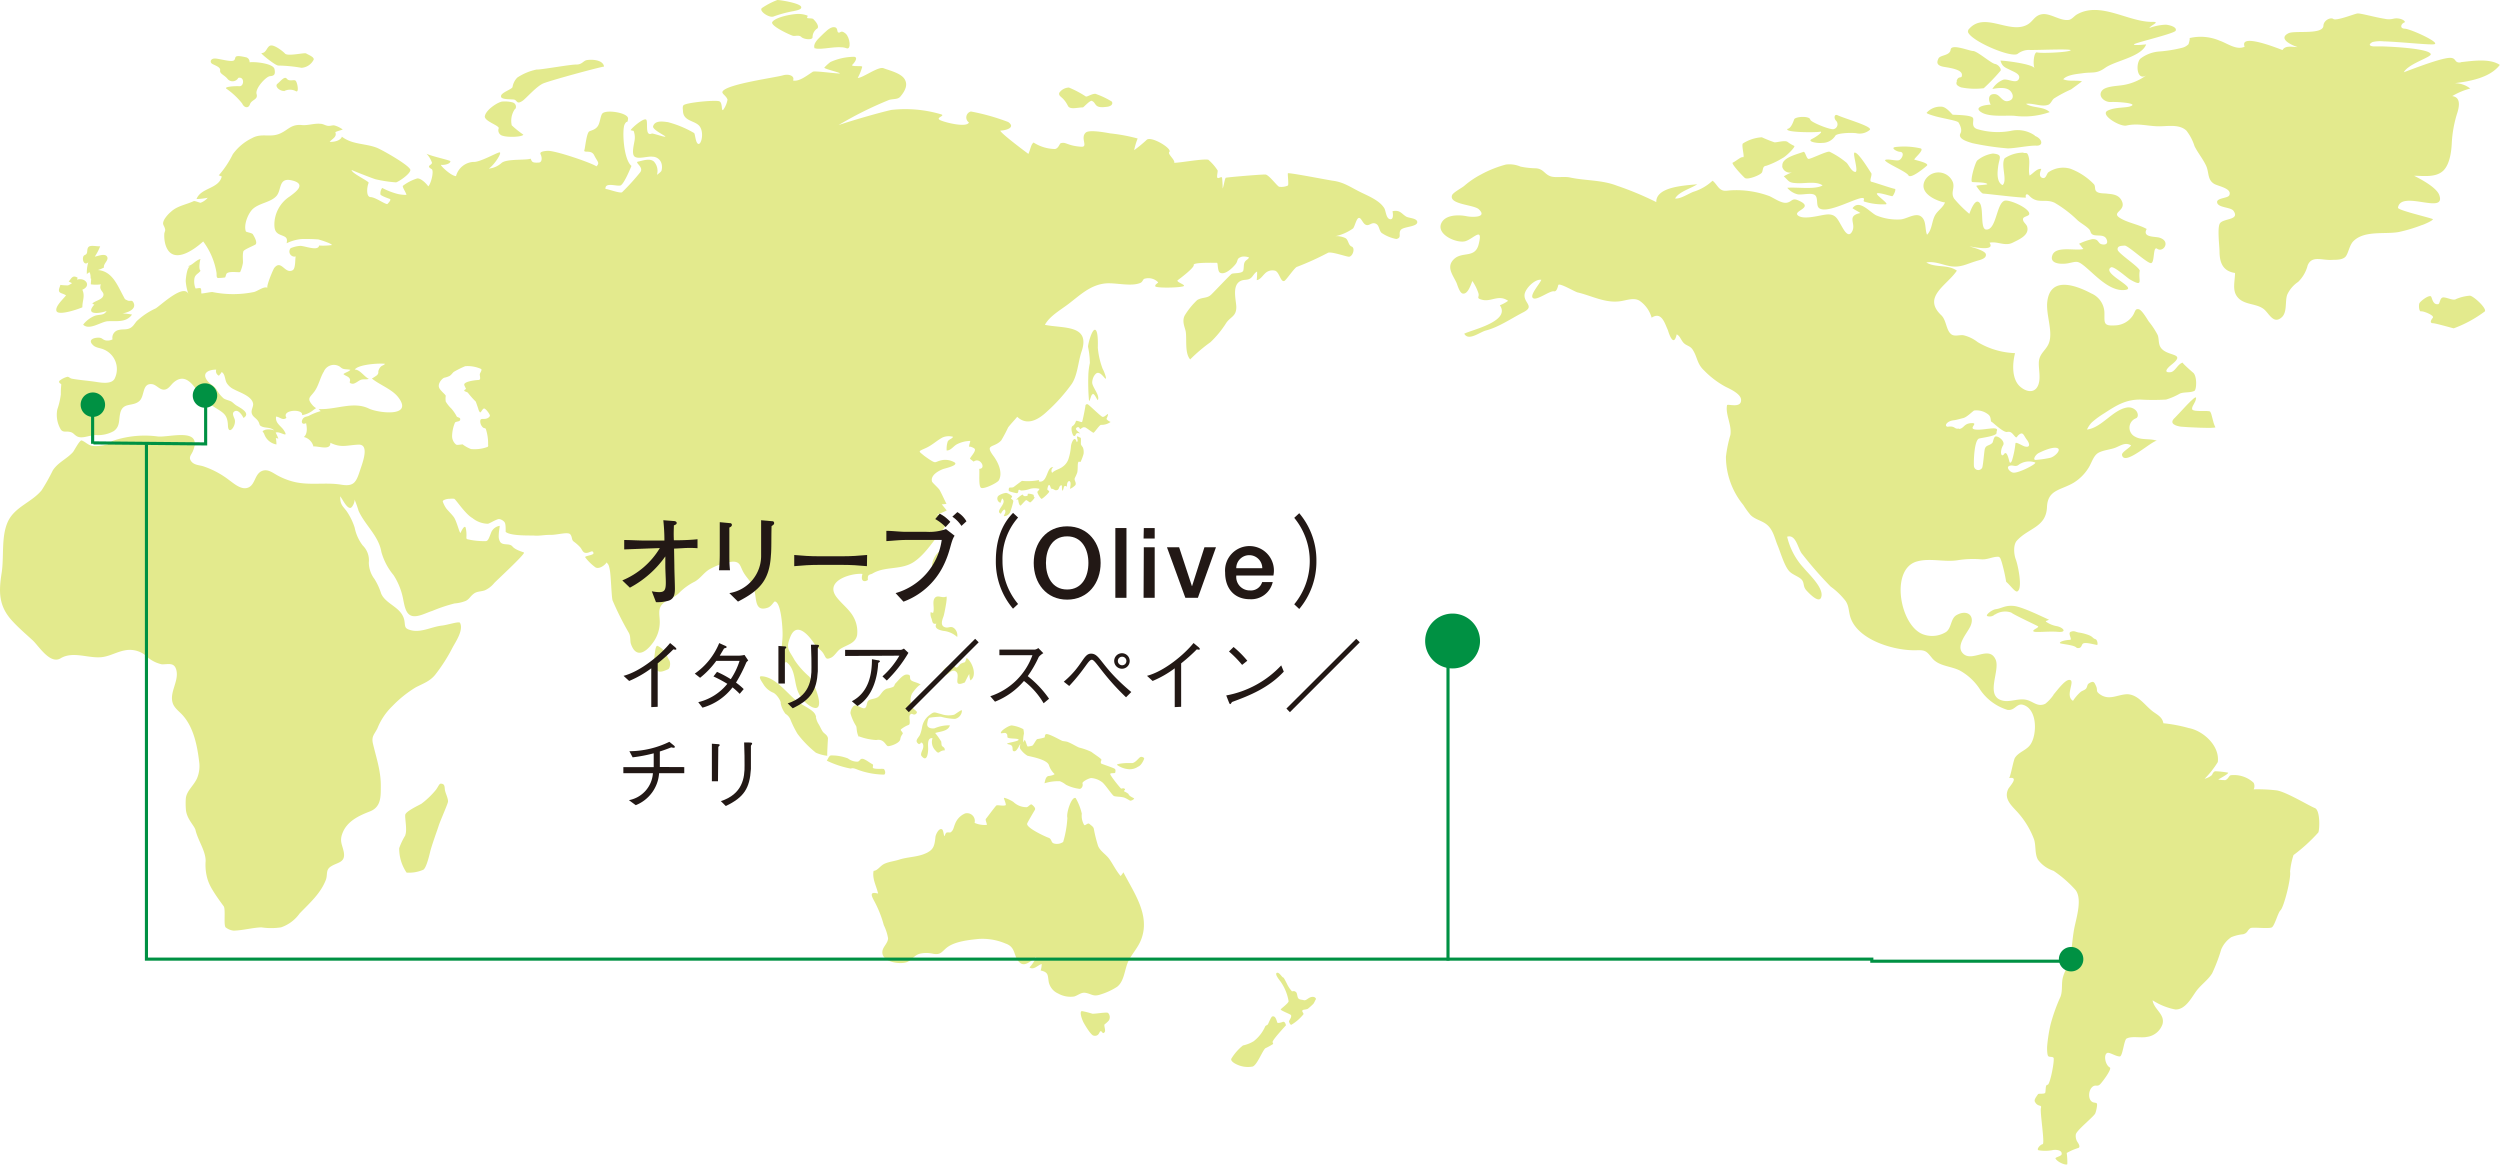 <svg id="レイヤー_1" data-name="レイヤー 1" xmlns="http://www.w3.org/2000/svg" viewBox="0 0 409.2 190.75"><defs><style>.cls-1{fill:#e3ea8d;}.cls-2{fill:#009143;}.cls-3{fill:none;stroke:#009143;stroke-width:0.51px;}.cls-4{fill:#221815;}</style></defs><path class="cls-1" d="M396,49.64c.2-.34,1.33-1.26,1.84-1.16.26.05.25,1.44,1.22,1.31.35,0,.24-1.18.95-1.11s1.57.57,2,.27a7.15,7.15,0,0,1,2.24-.55c.48-.06,2.78,2,2.48,2.56a19.81,19.81,0,0,1-5.1,2.78c-.44-.09-2.91-.82-3.43-.84s-.33-.49,0-.88-1.55-1.13-1.92-1.06-.4-1.1-.27-1.32"/><path class="cls-1" d="M39,12.75a1.06,1.06,0,0,1-1.75.17c-.53-.66-1.32-.84-1.22-1.4s-.92-.83-1.31-1.08-.28-.8.35-.86,2.84.67,3.25.28-.28-1,2-.47a.78.78,0,0,1,.53.81c.72-.13,3.88.15,4.08,1.11s-.12,1.1-.75,1.16-2.46,2-2.18,2.93-.82.89-1.09,1.67-1,.52-1.27-.13a12.14,12.14,0,0,0-2.57-2.41c-.47-.34,1.33-.46,2.12-.42s.86-1.64-.19-1.36"/><path class="cls-1" d="M46.49,14.89c-.8,0-1.57-.8-1.08-1.18s1.15-1.32,1.54-.82,1.11.1,1.41.3.64,2,.1,1.75a2.06,2.06,0,0,0-2,0"/><path class="cls-1" d="M45.44,10.69c-.39,0-2.93-2-2.62-2,.83,0,.86-1.2,1.55-1.25s2.06,1.06,2.26,1.31c.42.54,3.24-.19,3.49,0s1.31.54,1.23,1a2.4,2.4,0,0,1-2,1.35,23.65,23.65,0,0,0-3.93-.37"/><path class="cls-1" d="M10.8,48.34c-.7-.46-1.43-.26-1.05-1.3a3.24,3.24,0,0,0,.13-.41,7.71,7.71,0,0,0,1.25.08c.07,0,.76-.37.63-.39s-.36-.2-.52-.23c.47-.53.62-1.13,1.46-.64a1.65,1.65,0,0,1-.1.32c1.4-.41,2.42,1,.88,1.65.47,1.06,0,1.76,0,2.87,0,.06-3.92,1.53-4.24.61-.26-.75,1.16-2,1.57-2.56"/><path class="cls-1" d="M14.83,45.57a2.45,2.45,0,0,0-.15-1c-.1,0-.48.22-.46.37a5.9,5.9,0,0,1,.23-2c-.61.55-1-.25-.84-.87.12-.41.42-.27.58-.58s0-.85.37-1.12,1.41,0,1.84-.06A9.2,9.2,0,0,1,15.52,42c.47-.05,1.64-.59,2,0s-.65,1.15-.5,1.78a4.91,4.91,0,0,1-1,.42c2.36.19,3.18,2.46,4.19,4.31.28.52.16.43.64.66s.72-.18,1,.36c.56,1.1-1,1.65-1.81,1.77a10.2,10.2,0,0,1,1.57.19c-1,1.38-2.55,1-4,1.09-1.13.1-3,1.55-4,.56a4.6,4.6,0,0,1,1.93-1.46c.68-.24,1.49,0,1.91-.78-1.16.44-3.62.72-2-1.05-.12,0-.23-.12-.35-.16.43-.44,1.45-.6,1.75-1.15.42-.78-.77-.91-.34-2a5.64,5.64,0,0,1-1.64,0c0-.28.05-.61.05-.93"/><path class="cls-1" d="M85.66,22.05c-.28.41-2.59.43-3.31.19A.92.92,0,0,1,81.63,21c.12-.47-2.42-1.16-2.27-2,.21-1.1,2.3-2.4,2.92-2.38a5,5,0,0,1,1.58.13c.71.18.71,1,.39,1.14a3.4,3.4,0,0,0-.49,2.62,16.52,16.52,0,0,0,1.9,1.53"/><path class="cls-1" d="M82,15.8c.06.48,1.21.42,2.06.49.65.05.42.91,1.46.22.57-.37,2.34-2.45,3.46-2.88,1.57-.6,9.25-2.67,9.89-2.73C98.69,9.7,96.67,9.71,96,9.85c-.52.11-.76.73-1.65.71-1.13,0-6,.9-6.51.82a9,9,0,0,0-3.17,1.32,2.87,2.87,0,0,0-.78,1.55c-.11.39-2,.93-1.88,1.55"/><path class="cls-1" d="M133.34,7.94c-.3-.64.33-1.37,1-2s1.45-1.53,2.17-1.5.4.78.73.89.37-.49,1.14.14,1,2.78.15,2.42c-1.33-.53-4.16.38-5.17,0"/><path class="cls-1" d="M133.13,3.14c.48.45.93,1.11.69,1.49A1.72,1.72,0,0,0,133,6.06c.05.56-1.44.39-1.83,0s-1-.11-1.38-.2S126,4.22,126.41,3.6c.58-.85,3.45-1.35,4.36-1.32a4.34,4.34,0,0,1,1.39.27c.14.06-.17.34,0,.41s.8,0,1,.18"/><path class="cls-1" d="M130,1.8a19.8,19.8,0,0,0-3.41.91c-.72.26-2.56-1-1.81-1.44A12.19,12.19,0,0,1,127.24,0c.5,0,3.61.5,3.88,1.09.18.41-.48.57-1.15.71"/><path class="cls-1" d="M178.87,64.52c-.3,0-.44,1.17-.62,1.09a34.71,34.71,0,0,1-.11-4.25,10.7,10.7,0,0,1,.25-1.94,14.06,14.06,0,0,0-.3-2.66c0-.49.63-2.87,1.15-2.78s.47,2.31.45,2.93a12.8,12.8,0,0,0,.8,3.48c.17.26.65,1.5.51,1.59s-.73-1-1.33-.95c-.32,0-.87.68-.9,1.58,0,.47.56,1.26.82,1.86s.18.94.09,1-.47-1-.81-1"/><path class="cls-1" d="M177.58,69.93c.47.23,1.26.91,1.41.9s1-1.34,1.25-1.29a2.47,2.47,0,0,0,1.55-.48c-.09,0-.75-.37-.66-.55s.33-.78.18-.73-.57.53-.86.45-2.22-2-2.42-2.06a.28.28,0,0,0-.37.25c0,.18-.46,2.54-.55,2.65s-.92-.34-1-.14-.17.56-.56.81,0,1.62.26,1.63.23-.31.41-.43.51,0,.58,0-.74-.52-.69-.77a.39.39,0,0,1,.34-.26c.26,0,.3.36.36.33.24-.13.48-.42.79-.27"/><path class="cls-1" d="M170.13,80c0,.17-.18.3-.31.47s.5,1.14.65,1.18,1.26-1,1.26-1.18-.32-.23-.3-.39.12-.7.29-.7.27.59.37.61c.55.06.5.38,1,.2.32-.11.24-.85.73-.73a3.58,3.58,0,0,0,.06.88c.35-.29.09-1.09.75-.68,0-.23,0-.81.37-.93.41.13.16.91.15,1.29a2.81,2.81,0,0,0,.88-.63c.18-.45-.24-.72-.11-1.13a9,9,0,0,0,.39-.87c.17-.63,0-1.61.24-1.81.09-.06.26.1.33,0a8,8,0,0,0,.48-1.29,2.31,2.31,0,0,0-.09-1c-.07-.16-.34-.42-.35-.64s.05-1-.05-1-.55-.31-.58-.19c-.06.27.28.7-.05.91-.31-1.2-.86,0-.94.62a9.13,9.13,0,0,1-.37,2,2.54,2.54,0,0,1-1,1.41c-.54.42-1.26.52-1.72,1a.66.66,0,0,1,.2-.92c-1.12-.22-.9,2.68-2.37,2.32,0-.08,0-.15.05-.23a9.44,9.44,0,0,1-2.8.14c-.07,0-1.14.83-1.37,1s-.76,0-.78.21-.13.43.14.52a10.06,10.06,0,0,0,1.14.29c.32,0,.24-.51.31-.54.22-.07.22.08.43.1a4.56,4.56,0,0,0,1.5-.29,3,3,0,0,1,1.41,0"/><path class="cls-1" d="M166.68,81.75c-.11-.06-.3.11-.32,0a3.84,3.84,0,0,1,1-.8c.08,0,.14.2.26.24a.89.89,0,0,0,.56-.06c.06,0,0-.25.08-.32a2.2,2.2,0,0,1,.88.17c.12.06,0,.3.17.39s-.56.85-.69.86-.53-.39-.66-.37-.84.89-.91.89c-.3,0-.4-1-.4-1"/><path class="cls-1" d="M164.27,82.16a.57.57,0,0,0-.25-.58s-.25.65-.25.72a.72.72,0,0,1-.46-1c.15-.32,1.08-.63,1.41-.62a2.32,2.32,0,0,1,.93.52c.09.12-.26.39-.13.46s.35.21.34.39a12.33,12.33,0,0,1-.55,1.86,1.14,1.14,0,0,1-.94.57c-.25,0,.39-.54.13-1-.18-.29-.64.48-.65.61-.91-.31.32-1.2.42-1.92"/><path class="cls-1" d="M107,108.63c.1-.48.17-3.16.64-2.91a3.3,3.3,0,0,1,1.4,1.3,8.61,8.61,0,0,0,.52,1.08c.23.37.13,1.31-.23,1.46s-1.13.51-1.51.34a1.49,1.49,0,0,1-.82-1.27"/><path class="cls-1" d="M66.33,136.69c.35-.78-.08-2.76,0-3.32s2.07-1.49,2.63-1.8a13.46,13.46,0,0,0,2.4-2.3c.35-.47.53-1,.78-1,.67,0,.62.49.68,1s.6,1.52.5,2-1.29,3.16-1.51,3.87-1.14,3.18-1.42,4.36-.72,2.73-1.15,2.88a5.85,5.85,0,0,1-2.69.45,7,7,0,0,1-1.21-4,10.79,10.79,0,0,1,1-2.09"/><path class="cls-1" d="M133.54,117.34a3.33,3.33,0,0,0,.39,1.09c.27.41.44.87.71,1.28s.75.52.88,1.11c0,.25-.18,2.89-.1,2.89a6.46,6.46,0,0,1-1.88-.51,17.16,17.16,0,0,1-3-3.08,16.56,16.56,0,0,1-1.11-2.21,2,2,0,0,0-.86-1.07,4,4,0,0,1-.79-1.74c.14-.21-.66-1.58-1.34-1.77a3.53,3.53,0,0,1-1.42-1.22c-.16-.32-1.08-1.45-.38-1.42,2.3.09,4.2,2.85,5.89,4.14.72.55,2.4,1.28,2.84,2a1.83,1.83,0,0,1,.21.5"/><path class="cls-1" d="M135.34,124.5c.25-.44.37-.76.64-.85a7.44,7.44,0,0,1,2.81.49,2.5,2.5,0,0,0,1.52.53c.35,0,.4-.33.65-.44.43-.2,1.3.59,1.82.84.31.15-.11.58.2.68.58.2,1.65,0,1.73.16.29.44.18.82,0,.88a12.93,12.93,0,0,1-4.15-.74c-1-.41-1-.31-1.34-.25a15.63,15.63,0,0,1-3.9-1.3"/><path class="cls-1" d="M140.54,120.58c-.42-.92-.25-1.47-.43-1.77a7.85,7.85,0,0,1-.91-2.07,1.7,1.7,0,0,1,.55-1.21c.48-.32,1.4.59,1.81.37s.23-1,.64-1.27,1.15-.22,1.61-.62.61-1,1.37-1.3a4.94,4.94,0,0,0,1-.27c.3-.21.2-.4.41-.6.43-.42,1.16-1.44,1.82-1.43.85,0,.36.52.67.88s1.2.39,1.67.83c-.26-.25-1.39,1.25-1.47,1.41a2.38,2.38,0,0,0,.12,2.31c.21.38,1,.62.53,1s-.65-.32-1,.21c-.21.3.2,1.5-.22,1.61a4.63,4.63,0,0,0-1.19.68c-.24.2.09.28.24.65.06.17-.3.33-.4,1s-1.61,1.16-2,1.14-.62-1.27-1.93-1a9.64,9.64,0,0,1-2.82-.6"/><path class="cls-1" d="M150.69,121.68c-.13,0-.19.19-.33.09-.76-.51,0-1,.23-1.52a6.11,6.11,0,0,0,.34-1.24,3.09,3.09,0,0,1,1.26-2c.78-.61.76-.39,1.83-.14a3.73,3.73,0,0,0,2.14.12c.22-.08,1.35-1,1.29-.65a1.44,1.44,0,0,1-1.15,1.33,9.35,9.35,0,0,1-2.3-.36,14.2,14.2,0,0,0-1.81.16c-.27,0-.38.64-.42,1-.08.77.84.81,1.19.74a6,6,0,0,1,2.52-.49c-.28,1-1.64,1-2.41,1.26a12.16,12.16,0,0,1,1,1.42,5.19,5.19,0,0,0,.06.58c.14.34.56.28.5.84-1,0-.85.82-1.53,0a1.94,1.94,0,0,1-.46-2c-.9-.1-.73,1.15-.72,1.71s-.14,2.39-1.09,1.2c-.17-.22,0-.62.16-1,.26-.55.14-1.2-.26-1.19"/><path class="cls-1" d="M155.32,110.16a3.21,3.21,0,0,1-.41.27c-.78.34-1-.09-.41-.84a2,2,0,0,1,1.52-.73c.23,0,.25.44.58.41.15,0,.5-.55.68-.64.85-.41.56.07.94-.94.9.6,1.8,2.92.62,3.68a3.16,3.16,0,0,1-.18-1c0-.21-.74,1.33-.72,1.32-2.14.94-.73-1-1.38-1.68-.46-.47-.85-.15-1.24.14"/><path class="cls-1" d="M156.67,104.26a3.93,3.93,0,0,0-2.3-1c-.6-.14-1.54-.36-1.1-1.18-.68.15-.64-.34-.79-.82a1.77,1.77,0,0,1-.15-1.07c.11.06.29.09.39.14.31-.71-.19-1.81.27-2.43s1.25.08,1.88-.25c.32-.17-.34,3-.42,3.19-.25.68-.64,1.69.4,1.87.49.08.87-.34,1.43.22a1.55,1.55,0,0,1,.39,1.37"/><path class="cls-1" d="M164.64,120c-.19-.1-.79.08-.82,0-.11-.38,1.39-1.31,1.81-1.26a5.6,5.6,0,0,1,1.87.61,3.39,3.39,0,0,1,.1.74,5,5,0,0,0-.12,1.38c.06.13.14-.48.3-.28s.31,1,.46,1a4.17,4.17,0,0,0,.7-.13c.23-.06.65-1.07.87-1.09a8.92,8.92,0,0,0,1.14-.25c.13-.06,0-.45.27-.55.4-.17,2.5,1.07,2.69,1.11s.61.08.79.14c.62.22,1.37.7,1.92.94a10.49,10.49,0,0,1,2,.7c.82.62,1.77,1.17,1.66,1.36s-.16.5,0,.58,1.89.65,2.15.82.12.5.11.65-.78,0-.82.21,1.39,2,1.74,2.36c.14.12.34-.12.61.06s-.25.34-.07.43a3.44,3.44,0,0,1,.71.42c.08.4.92.67.93.75s-.38.39-.67.35c0,0-.65-.38-.89-.47-.52-.21-1.48-.15-1.77-.3s-1.5-2-1.94-2.27a3.34,3.34,0,0,0-1.73-.66c-.4,0-1.55.61-1.46.87.15.48-.2.93-.49.9a6.87,6.87,0,0,1-2.21-.67,3.76,3.76,0,0,0-1-.58,7.38,7.38,0,0,0-2.52.34c.11-.41.18-1.15.72-1.2s1-.27.92-.33a3.37,3.37,0,0,1-.92-1.47c-.36-.93-3-1.37-3.5-1.51a3.69,3.69,0,0,1-1.2-1.16c-.16-.33.12-.75,0-.7s-.49,1.12-.94,1.13-.2-.52-.39-.84-.74-.26-.8-.4,2-.4,1.87-.67-1.81-.06-1.83-.43c0-.18,0-.48-.19-.58"/><path class="cls-1" d="M185.4,124.9c-.1,0-.85,0-1,0-.33,0-1.65.11-1.57.3a3.86,3.86,0,0,0,2,.71,2.41,2.41,0,0,0,1.45-.42c.56-.19,1-1.23,1-1.35s-.4-.38-.68-.19-.73.85-1.23.94"/><path class="cls-1" d="M151.9,139.48c.93-.51,1.08-1.18,1.21-2.43,0-.37.55-1.57,1.07-1.31.24.12.28.9.38,1.13.14-.13.16-.43.33-.56s.56,0,.72-.08c.47-.34.47-.81.73-1.41a3,3,0,0,1,1.64-1.68,1.27,1.27,0,0,1,1.54,1.55,4.13,4.13,0,0,0,2,.33c.06-.2-.3-.82-.14-1s1.24-1.66,1.67-2.15c.16-.19,1.08.12,1.55-.07.15-.07-.26-1-.28-1.17s1.16.34,1.57.65a3.09,3.09,0,0,0,2.13.84c.3,0,.63-.6.88-.42s.66.58.49.86-1.23,2.08-1.27,2.26c-.14.74,3.41,2.32,3.59,2.33.52.31.27.78.87.93a1.77,1.77,0,0,0,1.44-.27,17.26,17.26,0,0,0,.69-3.95c-.23-.67.66-3.57,1.36-3.23a9.18,9.18,0,0,1,1,2.55,3,3,0,0,0,.38,1.84c.17.22.58-.42.87-.16s.61.42.71.77a22.83,22.83,0,0,0,.71,2.85c.4.91,1.3,1.36,1.86,2.16s1.11,1.93,1.83,2.75a5.65,5.65,0,0,0,.45-.61c1.71,3.33,4.32,6.88,3,10.74-.48,1.45-1.46,2.41-2.14,3.71s-.66,3.37-1.91,4.3a10.76,10.76,0,0,1-2.71,1.25c-1.19.4-1.4-.08-2.43-.27-.72-.13-1.2.4-1.88.6a4.12,4.12,0,0,1-2.61-.49,2.67,2.67,0,0,1-1.54-1.88c-.19-1.12,0-1.6-1.33-1.89a3,3,0,0,0,.17-1.07c-.61.19-1.32,1.06-2,.57a6,6,0,0,0,1.12-1.7c-.7.43-1.74,1.62-2.59,1-1.28-1-.58-2.58-2.46-3.22a9.73,9.73,0,0,0-4.32-.75c-1.6.16-4,.4-5.29,1.44-.86.71-1,1.2-2.19,1a4.88,4.88,0,0,0-2.28,0c-.82.25-1.24,1-2,1.34-1.19.48-4.24,0-4.06-1.73.08-.79.91-1.32.93-2.16a8.08,8.08,0,0,0-.7-2.15,18.34,18.34,0,0,0-1.53-3.87c-.54-1-.83-1.65.6-1.29-.27-1.22-1-2.42-.74-3.71.72-.07,1.07-.87,1.85-1.2s1.56-.39,2.32-.64c1.25-.41,2.6-.41,3.84-.83a6.3,6.3,0,0,0,.79-.33"/><path class="cls-1" d="M177.27,167.18c-.34-.73-.56-1.71-.16-1.68a13.6,13.6,0,0,1,1.67.42c.37.07,2.35-.31,2.59-.12a1,1,0,0,1,.11,1.25,4.16,4.16,0,0,1-.67.61c-.18.17.22,1,0,1.28-.38.49-.41-.34-.74-.11-.13.1-.24.87-1.08.68-.49-.1-1.61-2.07-1.73-2.33"/><path class="cls-1" d="M211,167.29c-.09-.29.5-.73.3-1.15-.22-.2-1.78-.77-1.67-.93s1.26-1,1.29-1.33a7.9,7.9,0,0,0-1.3-3.19c-.32-.41-1-1.28-.63-1.45s.83.69,1,.73.38.54.63,1a4.73,4.73,0,0,0,.85,1.29c.15,0,.33-.11.59.07s.21.42.35.88.54.37,1,.5.77-.57,1.5-.54c.34,0,.56.29.46.42s-.22.49-.41.73a11.43,11.43,0,0,1-.86.77c-.21.16-.81.16-.88.25-.2.26.14.39.14.66a7.21,7.21,0,0,1-2,1.74c-.19,0-.33-.37-.36-.49"/><path class="cls-1" d="M209.15,167.44a2.29,2.29,0,0,0,.82-.18c.39-.13.51.54.51.56s-2,2.16-2.16,2.65c-.09.14.11.32.06.41a9.88,9.88,0,0,1-1.25.69c-.49.36-1.33,2.72-2.09,3a4.2,4.2,0,0,1-2.62-.35c-.55-.25-1-.61-.88-.92a8.21,8.21,0,0,1,1.91-2.18,5.65,5.65,0,0,0,1.75-.69,6.21,6.21,0,0,0,1.9-2.45c.08-.13.37-.2.44-.33s.52-1.22.69-1.27c.68-.21.73,1,.92,1.07"/><path class="cls-1" d="M153.64,93.11c-.17.31-.19.65-.32.74s-.19-.3-.35-.61-.44-.54-.41-.8a3.6,3.6,0,0,1,.33-1.09,3.27,3.27,0,0,1,1.1-1.27c.27-.16.67,0,.65.32,0,.55-.39,1.2-.41,1.6a5.12,5.12,0,0,1-.59,1.11"/><path class="cls-1" d="M285.62,29.15c-.34-.28-2.33-2.39-2-2.53.63-.3,1.34-1,1.68-.89s-.34-2.06,0-2.26a6.48,6.48,0,0,1,3.08-1,21.38,21.38,0,0,0,2.08.83c.49,0,1.71-.37,2.12-.08a5.89,5.89,0,0,0,1.1.66c.27.13-1.35,1.74-1.92,2a13.2,13.2,0,0,1-2.67,1.26c-.6.05-.48.6-.68,1.06s-2.38,1.27-2.78.94"/><path class="cls-1" d="M291.74,27.24a1.09,1.09,0,0,1,.29-.91c.65-.75,2.24-1.13,3.15-1.47.31-.12.48,1.13.85,1.15s2.94-1.28,3.42-1.18a13.69,13.69,0,0,1,2.8,1.81c.33.32.8,1.44,1.41,1.5s-.44-3-.13-3.15c.59-.22,2.49,3,2.74,3.32s-.42,1.35.07,1.45,3.5,1.14,3.8,1.15-.22,1.17-.41,1.2-2.3-.7-2.51-.44,2.14,1.76,1.42,1.77a10.21,10.21,0,0,1-3.52-.45c-.2-.13.07-.33-.05-.5-.44-.65-5.87,2.67-7.31,1.58-.57-.44-.1-1.72-.71-2.15s-2.19.06-2.88-.13a3.17,3.17,0,0,1-1.63-1.05c1.54-.15,4.56.34,5.78-.39-.93-.71-2.83-.32-4-.36-1.57-.06-1.37-.22-2.35-1.13a8.76,8.76,0,0,1,1.48-.7,1.29,1.29,0,0,1-1.75-.92"/><path class="cls-1" d="M308.56,26.22c.23-.32,1.79.17,2.27,0s1-1.29.18-1.37c-.48,0-1.63-.63-.8-.78a12.17,12.17,0,0,1,4.16.22c.71.26-1.29,1.78-1,1.85.55.16,2.5.59,2,1-.16.15-2.62,2.24-3,1.56s-4.11-2.14-3.82-2.56"/><path class="cls-1" d="M334.1,27.69s0,0,0-.05c-.76-.05-1.29.76-1.9,1.09-.26-1,.14-2.13-.17-3.14-.25-.83-.43-.4-.9-.61a5.63,5.63,0,0,0-3,.92c-.7,1.1.51,3.65-.35,4.4-1-.48-.85-2.08-.73-3,.18-1.48.87-2-.85-2.17a5.18,5.18,0,0,0-2.59,1.16c-.39.54-1.14,3.24-.83,3.49.1.08,2.27,0,2.5.35.1.15-1.91.16-1.8.32.42.61.89,1.23,1.14,1.24.48,0,7.15.85,7,.61s0-.79.49-.3c1.4,1.5,2.6.43,4.21,1.2a19.35,19.35,0,0,1,3.76,2.88c.59.5,1.29.86,1.84,1.41.32.32.21.67.58.89.6.37,1.89-.14,2.29.76.34.73-.12,1-.79.84s-.43-.89-1.53-.84a9.45,9.45,0,0,0-2.18.77c.26.21.49.62.73.84-1.21.38-4.49-.57-5.08,1s1.73,1.52,2.64,1.33c1.35-.28,1.47-.43,2.58.46,1.67,1.35,4,4.06,6.44,3.94,2.87-.15-3.77-2.7-2.07-3.72.46-.27,2.71,1.78,3.13,2,2.29,1.31,1.29.13,1.57-1.42.1-.54-3.56-2.85-3.62-3.48s.59-.62,1.15-.66,3.68,2.92,4.32,2.87.28-2.86,1-2.36c1,.72,2.32-1.23.37-1.81-.74-.22-2.85,0-2.08-1.42-1.28-.72-2.8-.94-4.1-1.64-2.15-1.16,1.06-1.2-.07-3.13-.49-.83-1.37-.92-2.21-1-.53-.09-1.32,0-1.77-.31s-.18-.82-.47-1.23a10.4,10.4,0,0,0-3.89-2.56,4.24,4.24,0,0,0-3.59.6c-.31.28-.38,1.13-1,.9s-.32-1.05-.16-1.42"/><path class="cls-1" d="M357,69.84c-.76-.1-2.13-.47-1-1.48.58-.53,3.54-4,3.46-3.2s-.8,1.38-.64,1.85,2.76.11,2.94.37c.33.47.4,1.7.85,2.54.14.26-4.95,0-5.57-.08"/><path class="cls-1" d="M326.52,100.57a1.22,1.22,0,0,1-1.27.26c-.25-.22.78-1,1.37-1.11,1-.12,1.55-.68,3-.54s5.11,2,5.66,2.2c.31.11-.55.21-.4.37a4.33,4.33,0,0,0,1.73.73c1.11.2,1.81,1.08.23.94s-3.72.17-4-.08,1.05-.64.72-.84-4-1.9-4.35-2.23a3,3,0,0,0-2.63.3"/><path class="cls-1" d="M337.17,105.26c-.08-.21.65-.48,1.64-.53.47,0-.43-1.11.13-1.32s.74,0,1.25.11a7.68,7.68,0,0,1,1.69.43c.75.3.59.51,1.13.68.3.1.43,1,.21.93-.8-.14-2.14-.55-2.38-.11-.14.25-.2.58-.58.62s-.35-.08-.58-.21c-.63-.34-2.46-.47-2.51-.6"/><path class="cls-1" d="M336.12,113.7c1-1.21,2.12-2.69,2.78-2.37s-.9,2.62.41,3.38a7,7,0,0,1,1.22-1.43c.24-.21.61-.28.87-.52s.2-.7.48-.88c.83-.54.92-.19,1.19.39.35.74-.12.82.63,1.36,1.51,1.08,2.83.08,4.42,0,1.89,0,3,1.94,4.39,2.92.72.5,1.44.89,1.59,1.83a24.69,24.69,0,0,1,4.16.79c2.31.43,5.09,2.85,4.75,5.56a14.77,14.77,0,0,1-2.16,2.74,3,3,0,0,0,1.2-.61c.05-.07.23-.61.58-.62a14.1,14.1,0,0,1,2.07.23c.11.21-1.59,1.07-1.61,1.13a6.72,6.72,0,0,0,1.16.09c.48-.19.57-.71.88-.8a4.71,4.71,0,0,1,3.75,1.24,1.21,1.21,0,0,1,0,1.07,26.12,26.12,0,0,1,3.75.17c1.5.2,5.33,2.53,6.26,2.89s.78,3.63.57,4a27.5,27.5,0,0,1-4.06,3.7,12.58,12.58,0,0,0-.56,2.71c.2,1-1,5.81-1.58,6.34-.4.37-.93,2.47-1.39,2.77s-3.19-.08-3.52.14c-.56.39-.43.79-1.2,1a6.73,6.73,0,0,0-1.94.48,4.61,4.61,0,0,0-1.64,2,27.42,27.42,0,0,1-1.48,3.9c-.69,1.14-1.89,1.91-2.66,3s-1.78,3-3.38,2.93a10.48,10.48,0,0,1-3.71-1.5c.2,1.49,2.06,2.26,1.62,3.9a3.11,3.11,0,0,1-2.55,2.09c-1,.21-2.48-.18-3.33.27-.43.23-.64,2.92-1.11,2.93-.69,0-1.68-.74-2.06-.57-.65.29-.3,2,.42,2.37.4.2-1.06,2.19-1.56,2.73s-.81-.07-1.39.55-.62,2.05.16,2.4c.29.13.57.05.68.24s-.12,1.28-.28,1.62c-.26.54-3.09,2.78-3.17,3.43a1.83,1.83,0,0,0,.34,1.34c.26.41.35.74.09.86a9.84,9.84,0,0,0-1.92.83,11.23,11.23,0,0,1,.1,1.84c-.15.22-1.57-.27-1.93-.93-.12-.21.91-.35,1-.69.13-.78-1.12-.8-1.61-.66a6.68,6.68,0,0,1-2.14,0c-.47-.1.24-.94.64-1s-.47-5.29-.28-5.92-.55-.1-1-1.06c-.17-.37.42-1,.51-1.19s1.15.05,1.21-.3c.1-.55,0-1.27.37-1.25s1.09-3.53,1-4.33c-.06-.36-.7-.15-.89-.36s-.2-1.12-.19-1.53a25.73,25.73,0,0,1,.55-3.59,28.67,28.67,0,0,1,1.64-4.6c.4-1.09.1-2.21.43-3.3.25-.86.73-1.62,1-2.52.44-1.72.48-3.46.79-5.19s1.42-4.94.24-6.47a19.35,19.35,0,0,0-3.59-3.13,5.22,5.22,0,0,1-2.57-1.84c-.54-1-.28-2.28-.64-3.35a13.9,13.9,0,0,0-2.92-4.66c-1-1.06-2-2.1-1.28-3.57.22-.41,1.85-2.07.1-1.76.24,0,.72-2.94,1-3.34.66-1,2-1.24,2.6-2.28,1-1.62,1.07-5.63-1.24-6.36-1.1-.36-1.36,1-2.6.81a8.34,8.34,0,0,1-4.44-3.26,9.23,9.23,0,0,0-3.36-3.18c-1.49-.75-3.39-.68-4.51-2-.89-1.09-1.06-1.38-2.52-1.32-3.51.14-9.63-1.59-10.87-5.38-.32-1-.21-1.8-.79-2.68a12.19,12.19,0,0,0-2.45-2.36,63,63,0,0,1-4.63-5.29c-.73-.81-1-3.34-2.49-2.87a11.27,11.27,0,0,0,2.71,5.11c.83,1,3,3,2.93,4.45-.13,1.68-1.88-.11-2.47-.75s-.34-1.19-.73-1.71-1.45-.83-2-1.36c-.85-.78-1.52-3.17-2-4.32s-.71-2.56-1.8-3.43c-.8-.64-1.88-.8-2.63-1.54a15,15,0,0,1-1.19-1.65,12.51,12.51,0,0,1-2.84-7.88,21.32,21.32,0,0,1,.73-3.57c.27-1.64-.84-3.33-.55-4.87.06-.3,2.34.59,2.3-.87,0-1-1.84-1.8-2.55-2.16a14.49,14.49,0,0,1-3.51-2.67c-1.18-1.09-1.06-2.15-1.86-3.39-.41-.64-1-.63-1.46-1.09s-.59-1.15-1.16-1.42c-.46,2.08-1.18.21-1.44-.7C272.5,53,272,50.9,270.34,52a5,5,0,0,0-2-2.79c-1-.57-2.21,0-3.26.11-2.4.3-4.6-.93-6.87-1.46-.48-.12-3.05-1.67-3.16-1.18s-.31,1.08-.68,1c-.75-.14-3.11,1.8-3.54,1-.3-.58,1.25-2.3,1.45-2.88-1-.19-2.64,1.41-2.74,2.43-.14,1.39,1.72,1.89-.18,2.87-2.08,1.07-4,2.43-6.16,3-1,.26-2.84,1.79-3.53.52,1.21-.64,7.65-2,5.83-4.65a6.5,6.5,0,0,0,1.35-.73c-1.57-1.1-2.74.21-4.24-.17-1.09-.28-.42-.4-.62-1.07A7.92,7.92,0,0,0,241,46c-.24.52-.69,2.14-1.53,2.06-.58-.06-.91-1.45-1.11-1.86-.62-1.28-1.68-2.56-.35-3.81s3.41-.09,4-2.34c.8-3.08-.79-1-2.13-.58s-4.73-1-4-2.86c.63-1.53,2.94-1.47,4.18-1.22.91.19,3.45.24,2-1.13-.81-.78-4.93-.77-4.39-2.3.17-.47,1.63-1.21,2-1.54a14.26,14.26,0,0,1,2.76-1.87,18.29,18.29,0,0,1,4.07-1.62,4.62,4.62,0,0,1,2.38.34,14,14,0,0,0,2.56.28c1.21.12,1.33.92,2.31,1.29.81.31,2.25,0,3.22.21,2.58.55,5.22.38,7.7,1.35a51,51,0,0,1,6.43,2.68c-.06-2.61,5-2.72,6.71-2.92-1.06.71-3,1.2-3.63,2.33.82.12,2.15-.77,3-1.1a8,8,0,0,0,3.13-1.81c.53.38.84,1.12,1.38,1.45s1,.15,1.67.12a15.62,15.62,0,0,1,6.26.95c.77.34,2,1.24,2.85,1.08s.83-.82,1.82-.4c3,1.27-1.14,1.71.08,2.55,1,.66,3.48-.1,4.52-.21,1.56-.18,1.86.71,2.53,1.86.37.64,1.14,2.14,1.77.84s-1-2.46,1.31-2.95c-.41-.3-.88-.49-1.28-.79,1.11-1.55,2.87.7,3.9,1.18a8.92,8.92,0,0,0,3.86.66c1,0,2.5-1.16,3.44-.5s.61,2.14,1,3c.89-.86.74-2.38,1.44-3.39.46-.67,1.24-1.15,1.5-1.92-.05.16-4.66-1.07-3.26-3.64a2.54,2.54,0,0,1,4.56.39c.31,1-.41,1.68.19,2.65A19.42,19.42,0,0,0,322.34,35c.17-.45.73-2,1.32-2,1.29.13.28,4.49,1.43,4.57,1.68.13,1.67-4.23,3-4.71.72-.27,4.07,1.18,4.06,2.14,0,.38-.88.41-1,.75-.16.57.52.86.66,1.37.38,1.37-1.29,2.06-2.39,2.61-1.28.63-2.48-.29-3.78,0,1.05,1.5-2.74.66-3.27.6.51.16,2.53.68,2.67,1.26.18.83-1.24,1-1.72,1.19-1.45.44-2.34,1-3.92.82-1.38-.21-2.67-.89-4.1-.64,1.5.92,3.5.27,5,1.34-1.63,2.43-5.71,4.29-2.56,7.29.89.84.79,2.6,1.73,3.18.54.33,1.35,0,1.94.11A6.11,6.11,0,0,1,323.71,56a12.79,12.79,0,0,0,6.11,1.8c-.37,1.49-.53,3.51.33,4.89.7,1.12,2.71,2.12,3.44.4.49-1.14.07-2.65.13-3.83.09-1.54,1.38-2,1.74-3.4.49-1.86-.56-4.36-.37-6.37.42-4.29,4.53-2.89,7.22-1.46a3.53,3.53,0,0,1,2.14,3.1c.05,1.61-.3,2.27,1.74,2.13A3.61,3.61,0,0,0,349,51.79c.52-.69.41-1.33,1.08-1.17.51.12,1.34,1.57,1.63,2a12.88,12.88,0,0,1,1.46,2.22c.26.68.06,1.48.55,2.12,1.14,1.48,4.25.74,1.64,2.79-.49.39-1.41,1.31-.08,1.17.77-.09,1.17-1.38,2-1.57-.21,0,1.62,1.6,1.68,1.64.69.54.59,2.85.2,3-.7.32-1.58.15-2.32.41a10.58,10.58,0,0,1-2.3,1,34.8,34.8,0,0,1-4.21,0c-2.42,0-3.9.94-5.93,2.26a14.12,14.12,0,0,0-2,1.47,4,4,0,0,0-.8,1.18c2.44-.31,4.18-3.22,6.56-3.61a1.63,1.63,0,0,1,1.4.44c.34.3.6,1.13,0,1.35a1.64,1.64,0,0,0-.06,3c1.05.6,2.46.23,3.57.67-.65-.23-5.36,4.28-5.74,2.31-.08-.46,1.23-1.13,1.49-1.57-.91-.55-1.66,0-2.5.35s-2.05.41-2.86.87-1.08,1.62-1.61,2.46A7.52,7.52,0,0,1,339.44,79c-2.14,1.27-4.27,1.12-4.39,4-.14,3.32-3,3.39-4.91,5.47-.69.74-.47,2.4-.2,3.08.33.84,1.19,4.78.27,5.25-.37.19-1.15-1-1.84-1.57a27.84,27.84,0,0,0-.75-3.29c-.11-.25-.17-.8-.58-.81-1,0-1.69.5-2.76.42a16.12,16.12,0,0,0-3.74.13c-2.23.39-4.63-.4-6.81.23-4.48,1.28-2.7,10.91,1.29,12a4.29,4.29,0,0,0,3.51-.47c.92-.66.73-2.15,1.68-2.74,1.72-1,3.09,0,2.32,1.77-.52,1.17-2.46,3.17-1.26,4.46,1.48,1.59,4.26-1.39,5.36,1,.85,1.83-1.9,6.13,1.27,6.77,1.16.23,2.39-.39,3.63-.18s1.94,1.3,3.25.67a6.81,6.81,0,0,0,1.34-1.45M320.7,70.21c.8-.12.73-.87,1.94-.95,1.51-.1-1,1.07,1.15,1.07,1.06,0,2.62-.39,3-.12.19.11,0,.39,0,.56.22.56-2,.82-2.82,1s-.93,3.67-.88,4.47a.72.72,0,0,0,1.33.36c.17-.21.34-2.66.45-3.09.19-.7.72-.51,1.22-1,.2-.2.18-1,.59-1.08.57,0,1.54.87,1.19,1.45-.59,1-.34,2.13.17,1.43s.82,1.3.92,1.39.22,0,.35-.29a14.65,14.65,0,0,0,.58-2.83c0-.35,1.11.38,1.5.49,1,.28.82-.52.36-1.1s-.58-1.29-1.15-.92-.43.78-.81.37-.61-.86-1.25-.72-2.4-1.63-2.58-1.67,0-.72-.45-1.13a3.08,3.08,0,0,0-2.35-.71c-.18,0-1.15,1.08-1.82,1.24-.29.07-1.18.32-1.46.35-1.28.11-1.71,1-1.08,1.07,1.28-.19,1,.43,1.82.3m12.48,5.54a3,3,0,0,0-2.61.33c-.58.53-1,0-1.61.24s.2,1.13.75,1.11c1,0,3.9-1.53,3.47-1.68m2.41-.74c.76-.12,2-1.35,1.22-1.61s-2.51.54-3.05.82-1,1.14-.49,1.12a16.56,16.56,0,0,0,2.32-.33"/><path class="cls-1" d="M292.58,21.09c.56-.06.92-1.08,1.09-1.55s2.53-.62,2.64.05c.06.4,3.25,1.69,3.81,1.55a.82.82,0,0,0,.45-1.33c-.46-.42-.35-1.2.2-.95,1.22.58,6,1.9,5.24,2.43a2.56,2.56,0,0,1-2.2.51c-1-.12-3.25,0-3.42.45a2.52,2.52,0,0,1-2.11,1.14c-.77.1-2.6-.2-1.71-.64s2-1.31,1.27-1.18-5.84.13-5.26-.48"/><path class="cls-1" d="M320.26,13.25c.33-1,.87-.22.87-1s-1.51-1.08-2.85-1.29-1.29-.74-1-1.37,1.87-.43,2-1.46,3,.2,3.68.22,2.93,2,3.56,2.11,1.12.88.92,1.13a31.37,31.37,0,0,1-2.74,2.85,11.68,11.68,0,0,1-3.72-.14c-.86-.35-.82-.61-.67-1.05"/><path class="cls-1" d="M333.06,22.18a4.94,4.94,0,0,0-3.92-.76,11.73,11.73,0,0,1-5.54-.3c-1-.36-.5-1.28-.64-1.76s-2-.53-3.32-.58c-.12,0-1-1.29-1.87-1.32a3,3,0,0,0-2.42,1c0,.13.61.34,1.53.6,1.35.36,3.53.69,3.7,1,.48.81.52,1.39.31,1.76-.51.93,1.24,1.39,1.94,1.61a44.66,44.66,0,0,0,5.79.86c1.23,0,3.51-.5,4.7-.45s1-1.13-.26-1.6"/><path class="cls-1" d="M322.14,5.15a.41.41,0,0,1,.09-.34c2.51-3,6.57.77,9.5-.72,1.07-.53,1.25-1.6,2.57-1.77s2.92,1.13,4.29.94c.53-.07.9-.63,1.37-.9,3.9-2.21,8.44,1.33,12.46,1.22,1.19,0-.43.58-.61,1a8.77,8.77,0,0,1,2.72-.54c1,.12,1.84.52,1.57,1s-6.82,2-6.82,2.23,1.83,0,2,0c-.77,2.05-5,2.64-6.7,3.83-1.4,1-2,.67-3.57.87-1,.14-2.66.25-3.3,1,.93.41,2.06.11,3.06.34.05,0-1.65,1.24-1.79,1.33a21.08,21.08,0,0,0-2.78,1.48c-.34.27-.49.8-.87,1-1.06.47-2.59-.31-3.71-.12,1.15.74,2.84.38,3.87,1.35a12.52,12.52,0,0,1-5.8.6c-1.46-.08-3.94.21-5.24-.49-1.62-.89.39-1.31,1.39-1.33-.45-.83-.41-1.84.73-1.72.81.09,1.14,1.3,2.07,1.14s1-.9.52-1.54c-.64-.86-2.17-.6-3.05-.45a3.76,3.76,0,0,1,1.75-1.5c.74-.25,2.13.71,2.56-.09s-.76-1.19-1.29-1.47c-.86-.44-1.39-.51-1.69-1.58.74,0,5.26.55,5.57,1.25-.29-.65-.11-2.77.44-2.59s5,0,5.46-.33-6.24,0-6.8-.08a3.06,3.06,0,0,0-1.87.65c-1.09.71-7.87-2.21-8.14-3.66"/><path class="cls-1" d="M402.78,10.22c-1.12.12-.66-.71-1.69-.75-1.23-.05-5.19,1.43-7.63,2.36.74-1.43,4.64-2.48,4.4-3-.36-.81-5.27-1.14-7.75-1.23-.65,0-1.24,0-1.4,0-.8,0-1.18-.28-.37-.72a5.37,5.37,0,0,1,1.81-.11c2.55.07,7,.56,8.15.49,1.59-.1-3.71-2.52-4.66-2.56s-.61-.82-.13-1-.66-.91-1.78-.63a3.08,3.08,0,0,1-1.44,0c-1.65-.26-4-.95-4.47-.86-.65.14-3.43,1.24-3.89.9s-1.6.22-1.63,1.09c-.07,1.55-4.71.74-5.72,1.24-1.75.87.42,1.93,1.5,2.27-.81,0-2-.34-2.48.48-.81-.29-7.11-2.85-6.2-.54-1.36.62-2.87-.59-4.11-1a7.89,7.89,0,0,0-4.93-.41c.17-.06-.1.9-.15,1a2.21,2.21,0,0,1-1.07.59,22.47,22.47,0,0,1-3.58.59,5.76,5.76,0,0,0-3.24,1.2c-.8.85-.55,3.73,1,2.7a8.81,8.81,0,0,1-4.4,1.68c-.75.1-2.25.18-2.8.76-.85.9.28,2,1.41,1.94.72-.06,4.14.14,3.41.59s-2.56.15-3.94.81,2,2.69,3.05,2.45c1.85-.41,3.29.06,5.09.12,1.48.05,3.52-.44,4.73.71a8,8,0,0,1,1.33,2.54c.55,1.11,1.35,2.05,1.88,3.17s.19,2.31,1.33,3c.63.39,3,.74,2.48,1.88-.22.48-1.94.41-2,1.07,0,1,2.22.82,2.68,1.46,1.13,1.57-1.67,1.21-2.22,2.07-.44.7-.08,3.6-.06,4.52,0,1.87.52,3.29,2.54,3.59,0,1.24-.47,2.73.3,3.81,1.05,1.49,3.12,1.1,4.4,2.1.88.69,1.61,2.62,3,1.29.86-.85.46-2.57.84-3.64a5.09,5.09,0,0,1,1.79-2.1,5.72,5.72,0,0,0,1.56-2.71c.71-1.7,2.41-.75,4.07-.9.65,0,1.59,0,2.08-.47s.66-1.88,1.3-2.55c1.79-1.85,5.15-1.12,7.44-1.53a24.89,24.89,0,0,0,3.78-1.13c.14,0,2.13-.86,1.78-1-.73-.3-5.73-1.45-5.67-1.85.47-3,7.94,1.25,6.76-2.07-.44-1.24-3-2.6-4.13-3.16,1.58,0,3.66.35,4.87-.92,1-1.08,1.25-3.09,1.31-4.5a19.58,19.58,0,0,1,.94-5c.29-1,.53-2.44-.87-2.62a11.26,11.26,0,0,1,2.95-1.24,4.13,4.13,0,0,0-2.57-.87c2.4-.3,5.8-.86,7.41-3-1.71-1.12-4.5-.64-6.42-.44"/><path class="cls-1" d="M75.75,72.76a5.73,5.73,0,0,0,1.34.74,6.15,6.15,0,0,0,2.72-.35c.11-.08.11-.22.08-.37a7.41,7.41,0,0,0-.38-2.59c-.1-.14-.33-.09-.47-.23-.48-.44-.51-1.16-.34-1.31s.57,0,1-.16c.31-.13.46-.29.49-.46s-.73-1.27-1-1.16-.49.75-.64.61a1.47,1.47,0,0,1-.27-.58c-.09-.27-.21-.64-.41-1.17a13.68,13.68,0,0,1-1.28-1.44c-.14-.15-.55-.2-.6-.34s.32-.23.27-.34-.24-.48-.27-.59c-.14-.53,1.56-.78,2.27-.82.49,0,.3-.42.27-.91,0-.23.42-.69.23-.89a5.3,5.3,0,0,0-2.62-.46,15.56,15.56,0,0,0-1.85.92c-.21.16-.39.48-.71.68a3.78,3.78,0,0,1-.88.29c-.34.12-1.22,1.06-.74,1.79.29.47,1,1,1,1.18a3.08,3.08,0,0,0,0,.93,5.5,5.5,0,0,0,.91,1.14,6.64,6.64,0,0,1,.89,1.3c.06.13.51.17.55.34.16.59-.66.4-.84.67A6,6,0,0,0,74,71.32a1.8,1.8,0,0,0,.64,1.44c.21.16,1-.08,1.16,0M221.58,37.31l0,0a7.7,7.7,0,0,1-3,1.35,3.32,3.32,0,0,1,1.67.33c.49.33.42,1.14,1,1.37s.22,1.53-.4,1.66c-.32.07-3-.93-3.51-.63a47.27,47.27,0,0,1-5,2.27c-.36,0-1.79,2.17-2.11,2.32-.64.29-.82-1.58-1.61-1.69a1.71,1.71,0,0,0-1.6.51c-.38.36-.78,1-1.32,1.05a9.49,9.49,0,0,0,.06-1.4c-.51.26-.67.84-1.12,1.13s-.93.16-1.42.34c-1.66.62-.9,3.07-.86,4.33,0,1.52-.87,1.54-1.62,2.56A16.47,16.47,0,0,1,198.14,56a26.48,26.48,0,0,0-3.33,2.83c-.9-1-.54-3.19-.72-4.51-.08-.61-.73-1.75-.13-2.76a12.31,12.31,0,0,1,2-2.45c.89-.51,1.61-.23,2.29-.89s3.07-3.21,3.35-3.39,1.78,0,1.91-.57,0-1.08.31-1.49c.22-.26.5-.34.62-.63a2.32,2.32,0,0,0-1.14-.13c-1,.3-.56.61-1.07,1.24s-1.72,1.8-2.53,1.39c-.46-.24-.31-1.63-.51-1.62s-3.92-.12-3.8.35-2.45,2.37-2.61,2.49c-.39.3,1.48.79.91,1-.77.26-4.48.31-4.59,0s.55-.56.45-.67a2.21,2.21,0,0,0-2.19-.57c-.26,0-.3.52-.71.69-1.54.64-4-.07-5.69.08-2.49.24-4.17,1.91-6.07,3.36-1.23.94-3.11,2-3.86,3.42,3,.62,7.52-.07,6,4.37-.56,1.65-.64,3.83-1.59,5.28a28.16,28.16,0,0,1-4.1,4.57c-1.38,1.3-3.24,2.37-4.84.83-.48.59-1,1.11-1.49,1.74a22.6,22.6,0,0,1-1.13,2.13c-1.2,1.29-2.79.52-1.23,2.6.72,1,1.53,2.67.84,3.93-.24.42-2.48,1.51-2.92,1.22s-.2-2.48-.29-3.1c1.22,0,.15-2-.91-1.18-.11-.08-.5-.38-.61-.48.13-.35,1-1.21.79-1.59-.08-.18-.93-.53-.94-.32,0-.35.16-.69.21-1a4.92,4.92,0,0,0-2.23.57c-.55.31-.95,1-1.64,1a3.89,3.89,0,0,1,.18-1.49c.22-.37.68-.4.87-.75a2.58,2.58,0,0,0-1.71.1c-1,.53-1.7,1.27-2.78,1.75-1.3.59-1.19.45-.27,1.23.13.1.76.55.88.62,1.23.79.78.36,2.16.1a3,3,0,0,1,2,.41c.61.52-1.86,1-2,1.1-.74.3-2,1-1.73,2,.08.24,1,1,1.25,1.4.4.73.74,1.52,1.12,2.26a6.7,6.7,0,0,1-.77.08l.81,1a17.06,17.06,0,0,1-1.63.71c2.07,0,1.94,1.34.79,2.69-1.42,1.65-2.58,3.63-4.38,4.92-2.13,1.53-4.76.72-6.92,2-.21.13-.5.13-.67.32s-.08.73-.1.75c-.73.46-1.2.05-.88-1-1.8-.18-6.29,1.11-4.24,3.8.85,1.12,2.09,2,2.76,3.23a4.91,4.91,0,0,1,.6,3c-.28,1.4-1.74,1.57-2.77,2.27-.55.37-.92,1.17-1.54,1.43-.82.36-.78,0-1.19-.68s-1.08-.94-1.45-1.54c-1-1.57-3-3.79-4-1.15-.78,1.93-.15,2.13.72,3.75a13,13,0,0,0,2.37,2.67c.78.85,3,6.16.45,5a5,5,0,0,1-2.49-3.19c-.4-1.43-.37-3.28-1.74-4.2-.07.09-.22.18-.28.27-.83-1.58-.22-3.32-.28-5,0-.76-.22-5-1.25-5.15-.2,0-.49.73-1.13,1-2.2.79-1.86-1.4-2.23-2.82-.31-1.24-1.08-1.79-1.72-2.83s-.5-1.87-1.82-1.87A10,10,0,0,0,116,93.26c-.85.56-1.36,1.41-2.28,1.94A9.52,9.52,0,0,0,111.21,97c-.79.84-1.84,1-2.65,1.74-1,.89-.54,2-.57,3.18a5.71,5.71,0,0,1-1.12,3.28c-1.18,1.63-2.75,2.59-3.59.23-.19-.53,0-1.29-.4-1.93a48.08,48.08,0,0,1-2.62-5.24c-.18-.7-.25-3.91-.44-4.94s-.29-.92-.53-1.27c-.26.47-1.24,1.16-1.82.82a8.12,8.12,0,0,1-1.67-1.63c-.21-.29,1.45-.32,1.34-.74-.16-.57-.58,0-1.18,0s-.63-.51-1-.93a6.82,6.82,0,0,0-1-.89c-.47-.32-.23-.72-.61-1.21s-2.17.13-3.4.08c-.9,0-1.71.18-2.39.12s-3.92.11-4.79-.61c0-.79,0-1.35-.2-1.61s-.74-.59-1.08-.46c-.64.22-1.38.7-1.63.74a4.16,4.16,0,0,1-2.53-.93c-1.24-.71-2.75-3.13-3-3.16a3.24,3.24,0,0,0-.69,0,2.28,2.28,0,0,0-1,.22c-.12.08-.18.16-.16.25a4.57,4.57,0,0,0,.49,1c.19.33,1.11,1.17,1.4,1.67.44.77.81,2.37,1,2.46.23-.51.67-1.33.85-.87a5.28,5.28,0,0,1,.12,1.54c0,.18,0,.31.15.35a12,12,0,0,0,3,.31c.39,0,.53-.44.94-1.5a1.82,1.82,0,0,1,1.36-1c0,.19-.06.48-.1.81a7.18,7.18,0,0,0-.06.82,1.78,1.78,0,0,0,.24,1c.45.65,1.5.15,2,.74s1.57.84,1.89,1-4.74,4.82-4.87,5a4.26,4.26,0,0,1-1.52,1.18c-.66.24-1.26.13-1.84.57s-.71.88-1.31,1.17a6.26,6.26,0,0,1-1.81.41A25.81,25.81,0,0,0,70.74,100c-1,.3-2.54,1.2-3.53.73-.83-.4-1-1.63-1.18-2.43a11.07,11.07,0,0,0-1.61-4.16,10.21,10.21,0,0,1-2-3.81c-.44-2.63-2.67-4.37-3.73-6.72A15.49,15.49,0,0,0,58,81.7c.18.28-.3,1.38-.63,1.43-.64.1-1.34-1.51-1.69-1.89,0,1.28.3,1.47,1,2.35a10.15,10.15,0,0,1,1.38,2.8,7,7,0,0,0,1.31,2.89,3.4,3.4,0,0,1,1,2.78,4.54,4.54,0,0,0,.93,2.72,10.46,10.46,0,0,1,1.09,2.38c.78,1.79,3.35,2.2,3.79,4.37.19,1-.1,1.35,1.19,1.65,1.63.37,3.33-.6,4.93-.78,1.06-.12,2.88-.76,3-.44.6,1.19-.71,3.06-1.24,4.06a27.36,27.36,0,0,1-2.81,4.4c-.86,1.09-2,1.46-3.21,2.09a18.79,18.79,0,0,0-3.82,3.07,10.43,10.43,0,0,0-2.44,3.62c-.49,1-1,1.3-.75,2.46.57,2.44,1.35,4.59,1.3,7.16,0,1.7,0,3.3-1.8,4s-3.73,1.59-4.48,3.57c-.52,1.36,0,1.86.23,3.13.28,1.74-1.1,1.6-2.19,2.35-.81.56-.43,1.3-.76,2.16-.86,2.24-2.68,3.81-4.3,5.5A6.16,6.16,0,0,1,46,151.79a10.83,10.83,0,0,1-3.23,0c-1.4.05-3,.49-4.5.54a2.52,2.52,0,0,1-1.35-.55c-.35-.45.05-3-.32-3.46-.25-.35-1.19-1.59-1.89-2.78A7.61,7.61,0,0,1,34,144a8.17,8.17,0,0,1-.34-3.07c0-1.67-1.23-3.29-1.66-5.06-.19-.77-1.51-1.85-1.58-3.49a11.38,11.38,0,0,1,0-1.74c.16-1.22,1.21-1.95,1.81-3.2a5.19,5.19,0,0,0,.4-2.5c-.31-2.69-.86-5.77-2.72-7.86-.55-.62-1.33-1.14-1.62-1.95-.62-1.77,1-3.59.59-5.39-.32-1.38-1.29-1-2.37-1a5.37,5.37,0,0,1-2.67-1.45,4.12,4.12,0,0,0-3.44-.83c-1.21.22-2.29.87-3.51,1.07-2.25.37-4.89-1.06-7,.24-1.73,1-3.57-2.08-4.58-3s-2.26-2-3.27-3.1C-.25,99.21-.21,96.86.26,93.83c.43-2.66-.1-5.9,1-8.38s3.92-3.2,5.56-5.21A32,32,0,0,0,8.64,77c.85-1.32,2.3-1.88,3.3-3,.21-.24,1.1-2,1.43-1.91.63.24,1.06.79,1.77.9a6.73,6.73,0,0,0,2.4-.24c.47-.14.58-.46,1-.62a16.36,16.36,0,0,1,7.29-.69c1.91.2,7.45-1.6,5.72,2.46-.26.59-.73.94-.26,1.59s1.37.64,1.94.82a14.28,14.28,0,0,1,4.27,2.27c.85.61,2.07,1.72,3.19,1.2s1-2.28,2.27-2.72c.91-.32,1.71.35,2.45.75a11.12,11.12,0,0,0,2.89,1.1c2.52.56,5.09,0,7.6.43,2,.32,2.39-.39,3-2.26.34-1.08,1.71-4.39-.23-4.3s-2.83.57-4.6-.31c.1,1.34-2,.51-2.77.61a2.11,2.11,0,0,0-1.57-1.55c.62-.51.53-1.52.37-2.27-.71.34-.85-.25-.52-.73.23-.33.62-.33.92-.44a9.68,9.68,0,0,1,2-.8c-.11-.07-.25-.27-.37-.34,2.77.18,5.67-1.33,8.24-.08,1.45.71,7.2,1.47,4.93-1.69-1-1.44-3.06-2.11-4.43-3.22a7.88,7.88,0,0,0,.83-.54c.37-.4.14-.53.27-.8a1.4,1.4,0,0,1,.35-.59c.2-.22.53-.24.7-.48-1-.13-4.38.1-4.95.94.86,0,1.52,1.15,2.3,1.52-.41.16-.87,0-1.31.16s-1,.75-1.47.63c-.7-.17-.07-.37-.38-.87-.19-.32-.75-.43-1-.7.33-.28.82-.35,1.14-.69-.37-.11-.78-.06-1.14-.16s-.52-.37-.77-.47a1.78,1.78,0,0,0-2.43.9c-.62,1-.84,2.32-1.56,3.29s-1.27,1.08-.31,2.2c.61.71.82.31.16.81a3.91,3.91,0,0,1-1.85.84c.23-1.09-3.44-.91-2.56.44-.61.51-1.09-.16-1.7-.2-.17,1.11.84,1.53,1.31,2.3.85,1.37-.72,0-1.38.32a8.07,8.07,0,0,1,.45,1c-.11-.06-.3-.07-.42-.13a6.46,6.46,0,0,1,.1,1.07,2.58,2.58,0,0,1-2-1.7c-.22-.52-.51-.4.15-.7a2.48,2.48,0,0,1,1.47.1c-.57-.55-1.38-.37-1.95-.61s-.34-.33-.62-.83-.79-.71-1-1.13c-.38-.71.27-1.28.11-1.91-.29-1.16-2.19-1.74-3.09-2.23a2.8,2.8,0,0,1-1.18-1c-.36-.55-.26-1.54-.87-1.85-.07.23-.33.42-.42.61a.81.81,0,0,1-.46-1c-1.18,0-2.45.51-1.45,1.82.43.55,1.07.82,1.5,1.42a5.08,5.08,0,0,0,1.19,1.49c.44.26.92.3,1.29.53.19.12.53.48.84.65.56.34,2.36,1.23,1.1,2-.21-.4-.8-1.4-1.42-1.11s-.1,1,0,1.43c.2,1.07-1.07,2.6-1.13.94-.07-1.88-.76-2.1-2.28-3.07a10.93,10.93,0,0,1-3-3c-1-1.35-2.13-2.28-3.61-1-.5.43-.87,1.19-1.61,1.18s-1.22-.81-1.92-.9c-1.66-.2-1.17,1.93-2.07,2.75-1.1,1-2.71.13-3.14,2-.27,1.12,0,2.17-1.06,2.93a5.24,5.24,0,0,1-2.91.65c-1.11,0-2.29.7-3.16.18-.49-.3-.53-.59-1.18-.71s-1,.13-1.4-.35a4.7,4.7,0,0,1-.59-3.31,12.1,12.1,0,0,0,.58-2.48.29.29,0,0,0,0,.09,13.25,13.25,0,0,1,.07-1.67c0-.21-.43-.17-.34-.59a3.31,3.31,0,0,1,1.36-.7c.22,0,.41.25.7.31,1.24.23,2.58.32,3.84.51.88.13,2.74.5,3.21-.59A3.48,3.48,0,0,0,17,57.21c-.53-.25-1.29-.27-1.73-.68-.92-.83-.09-1.25.82-1.26.66,0,.59.27,1.17.44a1.8,1.8,0,0,0,1.16-.16A1.29,1.29,0,0,1,19.49,54c.59-.15,1.13,0,1.71-.25S22,53,22.38,52.56a11.65,11.65,0,0,1,3.08-2.07c.73-.39,4.78-4.34,5.43-2.23A8.22,8.22,0,0,1,30.4,46c0-.3.2-2.39.72-2.36-.12,0-.26-.06-.4-.06.82-.18,1.3-1,2.11-1.19-.06,0-.4,1.67,0,1.92-.35.51-.83.55-1,1.22A3.08,3.08,0,0,0,32,47.2c0,.08.72-.14.85,0s.07.59.11.83c0,.07,1.61-.26,1.81-.23a17,17,0,0,0,6.78,0c.63-.14,1.66-1,2.24-.69-.27-.17.9-3,1.11-3.26,1.16-1.44,1.72,1.07,3,.38.56-.3.36-2.2.53-2.26a.83.83,0,0,1-.85-1.35,4.93,4.93,0,0,1,1.5-.37c.69-.07,3,.95,3.15-.06a10.54,10.54,0,0,0,2.09-.08c0-.26-2.1-.91-2.23-.92a27.42,27.42,0,0,0-2.79-.06,7.14,7.14,0,0,0-2.39.69c.23-1-.23-1.06-1-1.38s-1-.74-1-1.74a5.5,5.5,0,0,1,2.51-4.54c.93-.7,2.81-2,.45-2.61s-1.71,1.52-2.63,2.54-2.69,1.12-3.8,2.06c-.81.7-1.61,2.67-1.19,3.74.14.13,1,.23,1.14.46.39.63.78,1.47.38,1.7s-1.86.81-1.94,1.1c-.18.71,0,1.69-.09,2a6.22,6.22,0,0,1-.42,1.36c-.08.16-1.8-.21-2.23.27-.08.09-.17.55-.25.63a7,7,0,0,1-1.19.09c-.26-.1-.17-.49-.21-.85a11.75,11.75,0,0,0-2.18-5.13C31.64,41,28.1,43.49,27.07,40a5.41,5.41,0,0,1-.18-1.7c0-.25.19-.5.14-.75-.16-.78-.58-.74-.14-1.62A5.08,5.08,0,0,1,28,34.65c1-.95,2.47-1.15,3.71-1.73.18-.08,1,.29,1.12.27A2.81,2.81,0,0,0,34,32.37a10.6,10.6,0,0,1-1.83.21c.69-1.87,3.68-1.65,4.13-3.71-.15,0-.35-.16-.5-.16a15.77,15.77,0,0,0,2.31-3.47,8.36,8.36,0,0,1,3.16-2.64c1.45-.81,2.76-.14,4.21-.61,1.62-.53,2-1.71,3.94-1.52,1,.09,2-.3,3-.21.46,0,.84.29,1.26.34s.74-.15,1.1-.06a4.2,4.2,0,0,1,1.32.66c-.39.15-.84.24-1.22.43.33.76-.5,1.09-.92,1.58.6.07,1.79-.16,2-.84,1.68,1.31,3.78,1.08,5.68,1.8.79.29,5.6,3,5.53,3.68s-2,1.95-2.36,2a21.09,21.09,0,0,1-3.34-.51c-.31-.07-3.44-1.29-3.92-1.52,0,.56,2.91,1.86,2.79,2.12-.26.54-.48,2.29.32,2.32S63,33.44,63.4,33.4c.26-.26.69-.74.4-.84s-1.49-.53-1.53-.74a1.49,1.49,0,0,1,.29-1.06,11.47,11.47,0,0,0,2.59,1,6.06,6.06,0,0,0,1.37.14c0-.3-.68-1.22-.58-1.48a7.54,7.54,0,0,1,2.27-1.19c.55-.2,1.6.81,1.88,1.27.44-.33,1-2.58.56-2.82-1.13-.64.34-.63,0-1.2a4.1,4.1,0,0,0-.84-1.32c.88.44,3.9,1.07,3.91,1.23,0,.49-1.15.66-1.5.59s1.56,1.82,2.42,1.85a3.14,3.14,0,0,1,2.86-2.33c1,.1,3.78-1.51,4.26-1.56s-.78,2-1.76,2.66a3.7,3.7,0,0,0,2.09-.92c.82-.73,4-.41,4.77-.71.21.48.19.71,1.31.64.51,0,.63-.69.31-1.37-.21-.45.68-.52,1.14-.55,1.25-.08,7.29,2,8,2.54.62-.58.15-.76-.36-1.81s-1.86-.22-1.59-.92c.1-.26.34-2.8.8-3,.28-.16,1-.25,1.4-.89s.4-1.8.8-2.1c.82-.6,4.25,0,4.13.93s-.13.1-.56.92-.21,5.72,1.12,6.8c-.18.4-1.13,2.78-1.75,3.18-.61.24-2.63-.61-2.5.59.42,0,2.32.74,2.71.54a37.11,37.11,0,0,0,2.94-3.23c.74-.89-1-1.66-.31-1.79s1.9-.62,2.59,0a2.28,2.28,0,0,1,.49,2.17s.63-.44.73-.65a2.11,2.11,0,0,0,.05-1.06,1.54,1.54,0,0,0-1.49-1.26c-.73-.12-2.3.44-2.92,0s-.06-2.19,0-2.9a3,3,0,0,0-.19-1.33s-.43-.08-.49-.11c.17-.38,2.36-2.26,2.6-1.65s-.25,2.69.87,2.2c.17-.07,2.07.62,2.21.51s-2.16-1.13-2-1.7c.32-1.1,1.91-.72,2.42-.68a17,17,0,0,1,4.3,1.79c.18.23.23,1.69.7,1.78s.93-1.76.25-2.81-2.7-.82-2.78-2.55c0-.23-.13-.83.12-1,.56-.42,4.92-.84,5.77-.64.67.16.32,1.79.71,1.4a4,4,0,0,0,.69-1.65c-.25-.75-1.13-1-.74-1.43,1-1.16,8.42-2.16,9.78-2.54,1.12-.32,2,.16,1.68.83,1,.25,2.33-.85,3.22-1.41.13-.25,4.38.38,4.45.25s-2.72-.77-2.54-.95a7,7,0,0,1,1-.91,9.58,9.58,0,0,1,3.73-.85c.84-.06.4.79-.22,1.37.22.3,1.76,0,1.68.3a8.32,8.32,0,0,1-.73,1.79c.85,0,3.38-1.94,4.24-1.59s3,.8,3.52,1.94c.34.68.21,1.54-.79,2.71-.41.48-1.13.34-1.82.53a60,60,0,0,0-8.29,4.13c2-.69,6.48-2,8.66-2.49a20.58,20.58,0,0,1,8.19.74c.62.25-1.06.53-.2.94s4.39,1.26,4.69.37a1,1,0,0,1,.33-1.79,35.31,35.31,0,0,1,6.1,1.72c1.23.87-.22,1.36-1.28,1.41-.06.32,3.59,3.08,4.59,3.81.38-.85.4-1.53.85-1.86a6.66,6.66,0,0,0,3.5,1.06c.58-.09.74-.87.93-.94.88-.29,1,.4,3.36.57,1.22.08-.2-1.44.74-2.31.51-.48,2.75-.11,4,.12a28.77,28.77,0,0,1,4.5.84,11,11,0,0,0-.57,1.91,22.08,22.08,0,0,0,2.07-1.71c.78-.62,4.21,1.47,3.69,2-.36.33,1,1.32.79,1.78,1,0,4.56-.68,5.58-.51a7.94,7.94,0,0,1,1.52,1.74c.09.16-.21,1.12,0,1.24s.61-.26.73-.06a14.69,14.69,0,0,1,.1,1.8c.18-.31.35-1.74.54-1.77.82-.14,6.23-.58,6.51-.52.59.12,1.92,1.95,2.21,2a2.6,2.6,0,0,0,1.42-.2c.17-.13-.06-1.82,0-2s6.66,1.12,7.35,1.21c1.86.24,3,1.13,4.64,1.92,1.27.62,3,1.32,3.78,2.56.27.43.29,1.65.91,1.81s.55-.77.45-1.3c1.25-.26,1.45.42,2.25.89.43.25,1.77.24,1.8.89,0,.82-2.32.71-2.73,1.32s.25,1.23-.69,1.45a6.31,6.31,0,0,1-2.42-1c-.46-.45-.35-1.28-1-1.53s-1,.42-1.55.22-.75-1.17-1.16-1.14-.65,1.33-.95,1.71"/><path class="cls-1" d="M179.45,15.41A12.94,12.94,0,0,1,182,16.64c.22.44-.18.82-1,.86-2,.26-1.48-.7-2.33-1-.37,0-1.32,1.09-1.42,1.08-.87,0-2.11.42-2.45-.25-.81-1.62-1.56-1.43-1.43-2.12a2,2,0,0,1,1.59-.88,16.11,16.11,0,0,1,2.76,1.46c.22.13,1.19-.61,1.74-.39"/><g id="オリーブ"><path class="cls-2" d="M337,157a2,2,0,1,1,2,2,2,2,0,0,1-2-2"/><path class="cls-2" d="M31.55,64.74a2,2,0,1,1,2,2,2,2,0,0,1-2-2"/><path class="cls-2" d="M13.2,66.24a2,2,0,1,1,2,2,2,2,0,0,1-2-2"/><line class="cls-3" x1="15.16" y1="66.24" x2="15.16" y2="72.64"/><polyline class="cls-3" points="33.66 63.29 33.66 72.66 15.3 72.49"/><path class="cls-2" d="M233.27,104.92a4.49,4.49,0,1,1,4.49,4.49,4.49,4.49,0,0,1-4.49-4.49"/><path class="cls-4" d="M174.12,111.58c3.1-2.6,3.19-4.59,4.46-4.59,1.54,0,1.55,2.09,6.59,6.28l-.86.86c-3.81-3.62-5-6.14-5.59-6.14s-1.07,1.47-3.71,4.29Zm8.25-3.39a1.27,1.27,0,1,1,1.26,1.27,1.28,1.28,0,0,1-1.26-1.27m2,0a.7.7,0,1,0-.7.7.69.69,0,0,0,.7-.7"/><path class="cls-4" d="M192.28,115.74v-6.35a17,17,0,0,1-3.62,2.07l-.92-.84c2.87-.75,6.15-3.54,7.62-5.37l.75.62c.15.12.34.31.26.42s-.39,0-.48,0a27.88,27.88,0,0,1-2.56,2.29v7.11Z"/><path class="cls-4" d="M210.13,109.93c-2.47,2.66-5.58,3.91-8.41,4.95-.14.05-.21.31-.33.36s-.2-.19-.29-.41l-.39-1a16.37,16.37,0,0,0,9-4.92Zm-6.82-1.1a17.88,17.88,0,0,0-2.15-2.19l.75-.74a16.49,16.49,0,0,1,2.25,2.25Z"/><polygon class="cls-4" points="210.56 115.98 221.99 104.56 222.57 105.13 211.13 116.57 210.56 115.98"/><path class="cls-4" d="M166.64,84.71a10.24,10.24,0,0,0-2.55,7.08,10.89,10.89,0,0,0,2.55,7.07l-.83.77A11.87,11.87,0,0,1,163,91.79c0-3.41,1-6,2.82-7.84Z"/><path class="cls-4" d="M174.67,87.79c2.45,0,3.48,2.16,3.48,4.35s-1,4.35-3.48,4.35-3.47-2.16-3.47-4.35,1-4.35,3.47-4.35m0-1.64c-3.42,0-5.47,2.72-5.47,6s2.05,6,5.47,6,5.48-2.72,5.48-6-2.05-6-5.48-6"/><rect class="cls-4" x="182.56" y="86.43" width="1.82" height="11.42"/><path class="cls-4" d="M187.22,89.58H189v8.27h-1.82Zm0-3.15H189v1.72h-1.82Z"/><polygon class="cls-4" points="191.01 89.58 193 89.58 195.09 95.93 195.12 95.93 197.14 89.58 199.03 89.58 196.07 97.85 194.02 97.85 191.01 89.58"/><path class="cls-4" d="M202.35,93a2.13,2.13,0,1,1,4.26,0Zm6.08,1.2a4,4,0,1,0-7.9-.47c0,2.55,1.46,4.35,4.05,4.35a3.61,3.61,0,0,0,3.74-2.81h-1.73a1.91,1.91,0,0,1-2,1.37,2.2,2.2,0,0,1-2.23-2.44Z"/><path class="cls-4" d="M212.66,84a11.91,11.91,0,0,1,2.81,7.84,12.06,12.06,0,0,1-2.81,7.84l-.82-.77a11.12,11.12,0,0,0,0-14.15Z"/><path class="cls-4" d="M106.6,115.74v-6.35a17,17,0,0,1-3.62,2.07l-.92-.84c2.87-.75,6.15-3.54,7.62-5.37l.75.62c.14.12.34.31.26.42s-.39,0-.48,0a29.26,29.26,0,0,1-2.56,2.29v7.11Z"/><path class="cls-4" d="M122.47,108.11a1.4,1.4,0,0,0-.32.33,24,24,0,0,1-1.68,3.29,9.94,9.94,0,0,1,1.26,1.06l-.66.78a10.47,10.47,0,0,0-1.17-1.06,9.35,9.35,0,0,1-4.92,3.32l-.69-.9a8.71,8.71,0,0,0,4.76-3,20.72,20.72,0,0,0-2.27-1.21l.58-.75a16.91,16.91,0,0,1,2.25,1.2,11.63,11.63,0,0,0,1.44-3h-3.81a14,14,0,0,1-2.65,2.77l-.87-.68a11.25,11.25,0,0,0,4-5l.79.36c.17.07.49.18.42.33s-.38.11-.45.24l-.67,1.13H121a5.08,5.08,0,0,0,.86-.12Z"/><path class="cls-4" d="M128.47,111.88h-1.06v-6.15l.82.06c.22,0,.47,0,.47.17s-.23.17-.23.35Zm.46,3.25c3.55-1.15,3.93-3.82,3.89-5.9,0-.69,0-2.15-.08-3.7l.8,0c.23,0,.52,0,.52.17s-.2.26-.2.4c0,1.51,0,2.74,0,3.77-.18,3.16-1.13,4.64-4.11,6.06Z"/><path class="cls-4" d="M138.33,107.37v-1h9.15a1.55,1.55,0,0,0,.47-.21l.74.7a21.15,21.15,0,0,1-3.54,4.53l-.71-.68a13.73,13.73,0,0,0,2.77-3.39Zm1.1,7.41c2.85-1.49,3.29-4.54,3.29-6.88l.94.17c.15,0,.36.05.36.19s-.28.18-.28.3c-.08,1.76-.65,5.33-3.39,7Z"/><polygon class="cls-4" points="148.18 115.98 159.61 104.56 160.19 105.13 148.75 116.57 148.18 115.98"/><path class="cls-4" d="M170.77,106.91a3.14,3.14,0,0,0-.74.61,18.91,18.91,0,0,1-1.81,3.15,17.06,17.06,0,0,1,3.49,3.7l-.89.74a12.73,12.73,0,0,0-3.22-3.65,12,12,0,0,1-4.74,3.39l-.77-.89a11,11,0,0,0,6.9-6.72h-5.41v-.91h5.79a1.22,1.22,0,0,0,.58-.26Z"/><path class="cls-4" d="M112,125.56v1h-4.12a6.07,6.07,0,0,1-3.82,5.23l-1.12-.82a4.82,4.82,0,0,0,3.93-4.41h-4.84v-1H107c0-.67,0-1.44,0-2.26a24.56,24.56,0,0,1-3.45.66l-.53-1a15.13,15.13,0,0,0,6.54-1.54l.59.48c.18.15.38.28.28.43s-.44,0-.57,0c-.61.25-1.22.47-1.86.67,0,.91,0,1.8,0,2.54Z"/><path class="cls-4" d="M117.52,127.88h-1v-6.15l.82.06c.22,0,.46,0,.46.17s-.23.17-.23.35Zm.47,3.25c3.55-1.15,3.92-3.82,3.88-5.9,0-.69,0-2.15-.07-3.7l.79,0c.23,0,.52,0,.52.17s-.2.26-.2.4c0,1.51,0,2.74,0,3.77-.19,3.16-1.14,4.64-4.11,6.06Z"/><path class="cls-4" d="M106.69,96.78a6.82,6.82,0,0,0,1.18.14c.9,0,1.11-.35,1.11-1.57,0-.83-.08-1.79-.08-2.89V91.07h0a16.63,16.63,0,0,1-5.8,5.12L101.86,95A12.92,12.92,0,0,0,108,89.71l-1.73.06-4.1.16V88.39c1.28,0,2.71.12,4,.08l2.58,0a30.86,30.86,0,0,0-.18-3.32l1.67.13c.28,0,.52.1.52.32s-.17.27-.46.4c0,.56-.06,1.2,0,2.43h.59c.85,0,2.34-.06,3.28-.17v1.47a17.56,17.56,0,0,0-2.48,0l-1.36.07.05,2.84c0,.79.09,3,.09,3.73,0,1.07-.25,1.67-1,1.94a6.56,6.56,0,0,1-2.1.25Z"/><path class="cls-4" d="M119.49,85.63a.29.29,0,0,1,.31.28c0,.12-.08.31-.42.44,0,.67,0,1.32,0,2v2.32c0,.89,0,1.77.11,2.67h-1.8c.08-.9.12-1.79.12-2.69V88c0-.85,0-1.68,0-2.53Zm-.11,11.45a6.17,6.17,0,0,0,5.2-6.22v-3c0-.9,0-1.79,0-2.71l1.81.16c.21,0,.32.12.32.31s-.08.27-.42.49c-.06,2.21,0,3.72-.11,4.82-.24,4.11-1.93,5.76-5.39,7.54Z"/><path class="cls-4" d="M141.9,92.67c-1.33-.13-2.66-.21-4-.21H134c-1.33,0-2.64.08-4,.21V90.84c1.33.13,2.64.21,4,.21h3.93c1.33,0,2.66-.08,4-.21Z"/><path class="cls-4" d="M146.59,97.08a10.53,10.53,0,0,0,7.55-8.7h-5.82c-1.08,0-2.16.13-3.24.19V86.89c1.09,0,2.16.16,3.25.16h3.33a8.12,8.12,0,0,0,3.18-.45l1.41,1.09c-.69,1-.62,2.53-1.93,5.09a11.81,11.81,0,0,1-6.44,5.7Zm7.23-13a6.32,6.32,0,0,1,1.73,1.34l-.77.85a7.6,7.6,0,0,0-1.7-1.31Zm2.88-.26a4.2,4.2,0,0,1,1.49,1.51l-.82.75a5.5,5.5,0,0,0-1.49-1.51Z"/><polyline class="cls-3" points="338.96 157.33 306.38 157.33 306.38 156.99 23.97 156.99 23.97 72.74"/><line class="cls-3" x1="237.01" y1="157.23" x2="237.01" y2="104.89"/></g></svg>